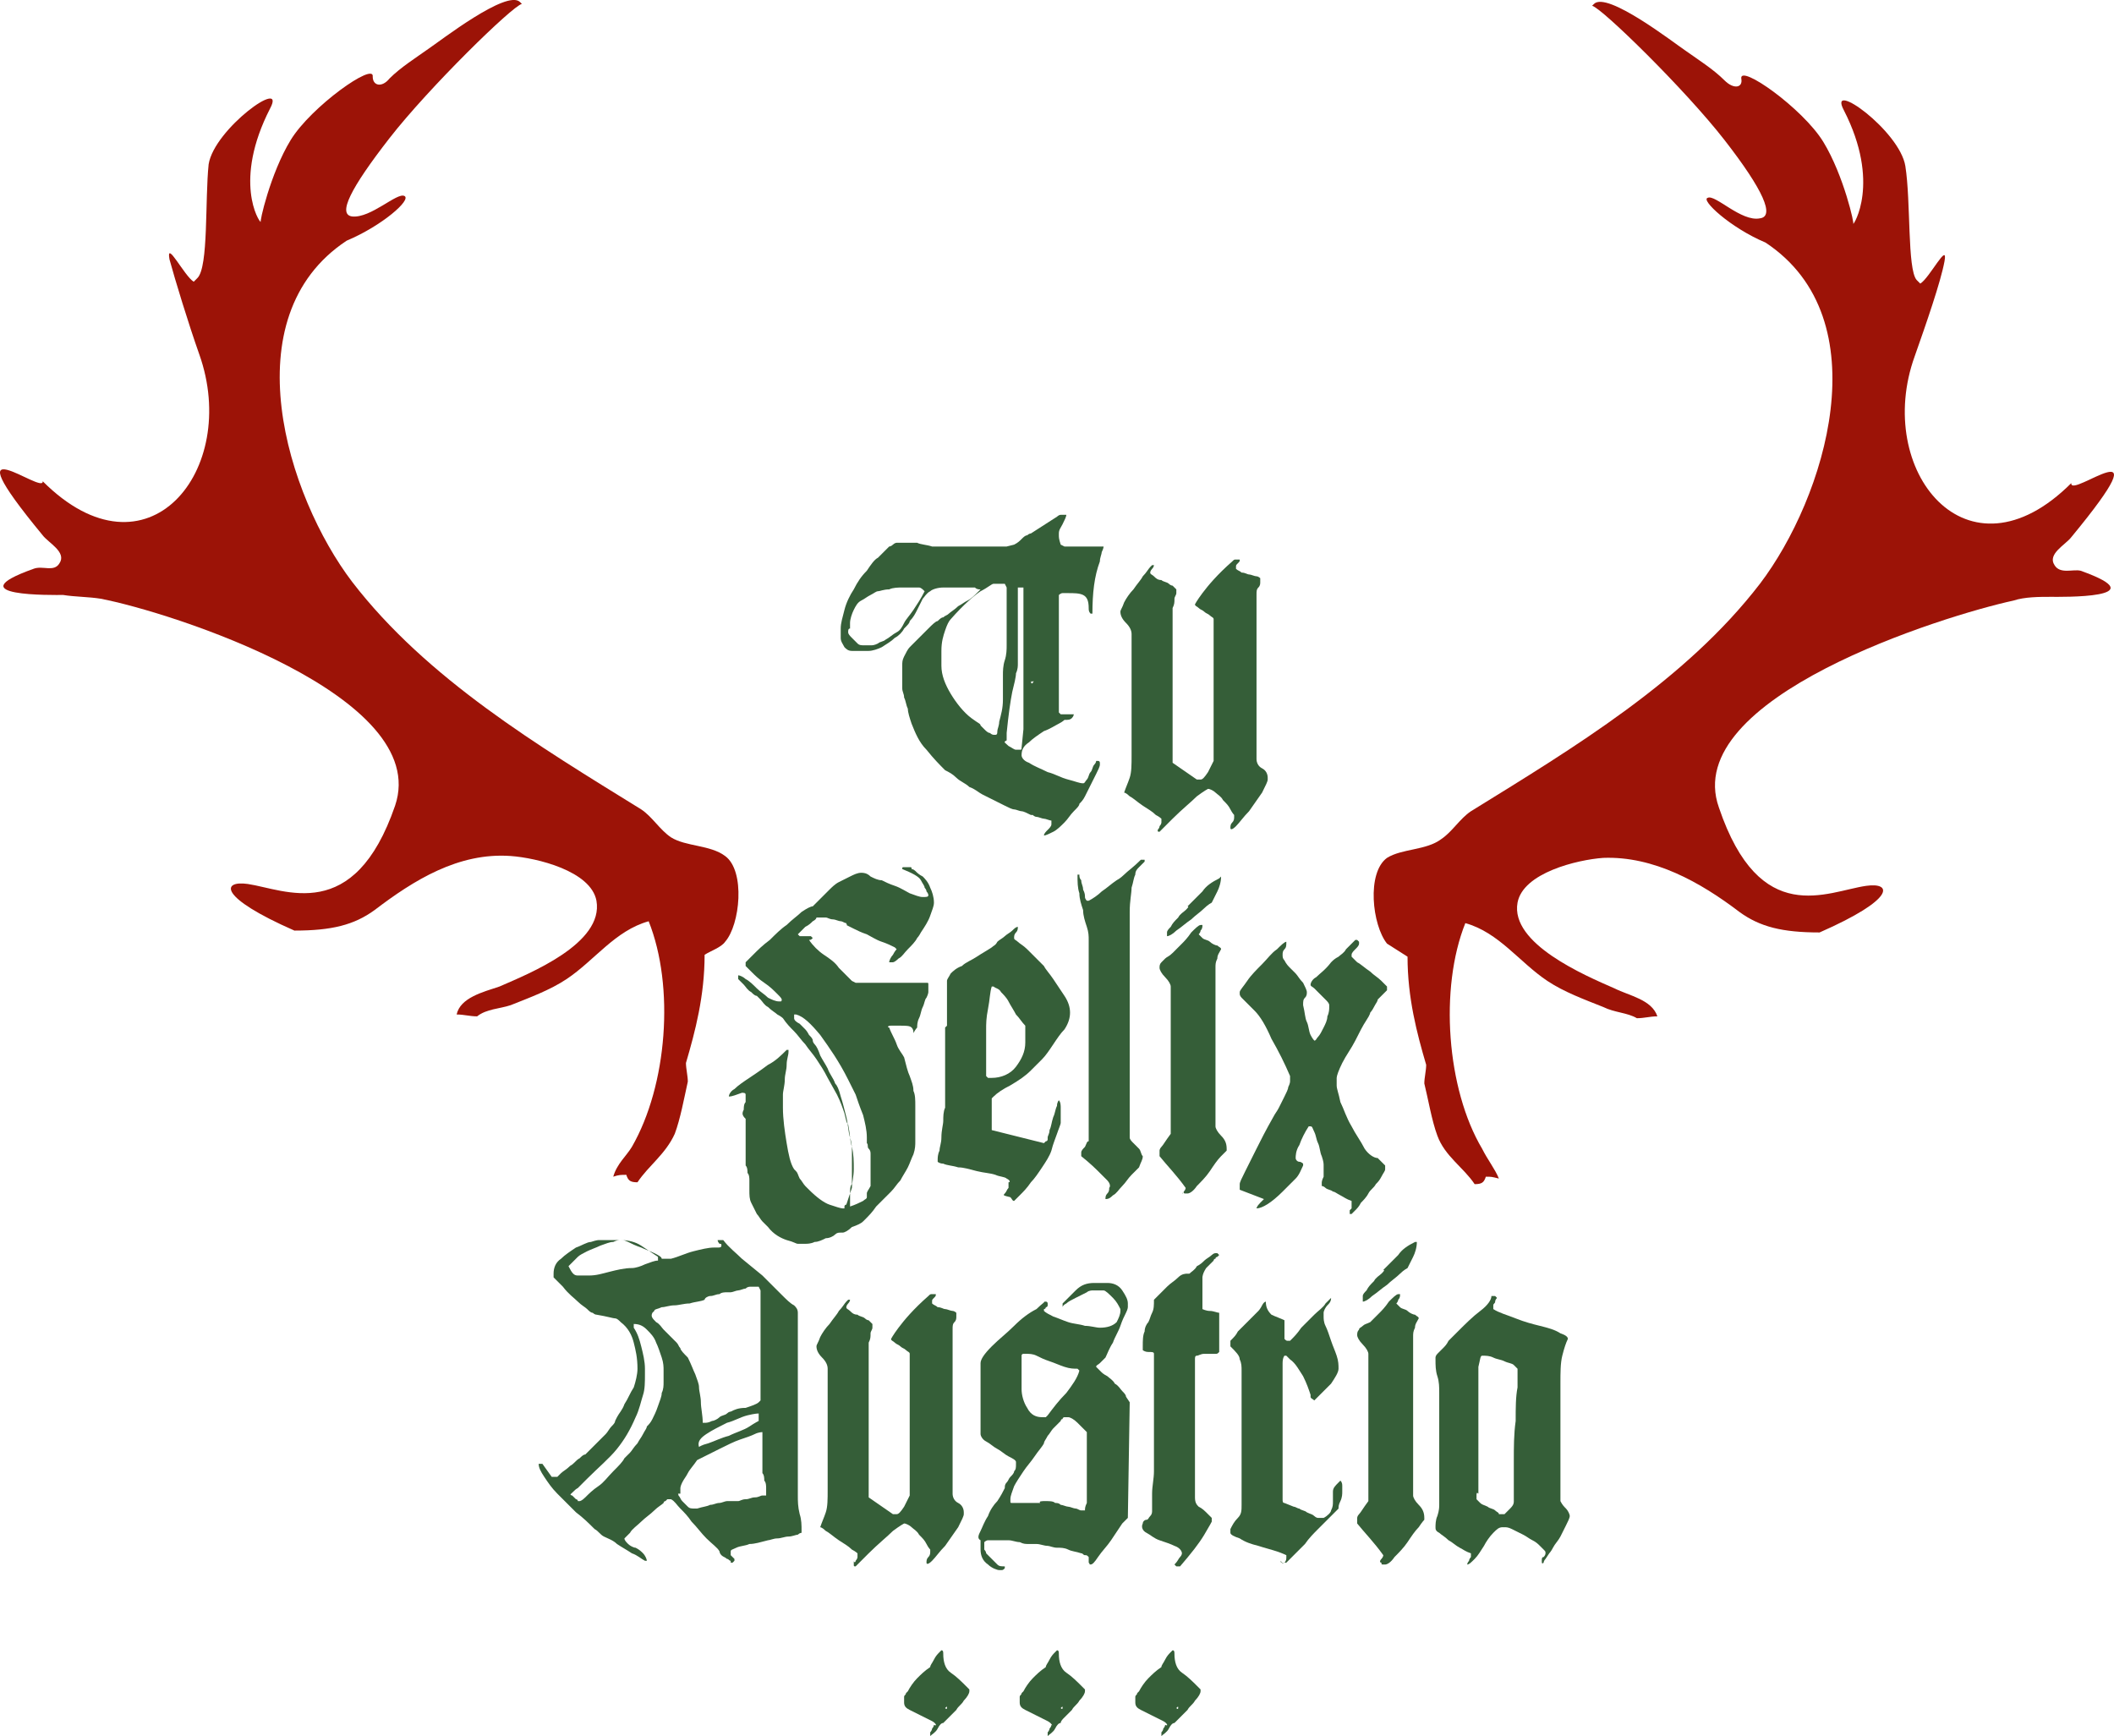 <svg viewBox="113.41 123.49 113.38 93.11" xmlns="http://www.w3.org/2000/svg"><path d="m193.8 186.7c-.4-.1-.4-.1-.7-.1-.1.3-.2.4-.6.4-.6-.9-1.6-1.5-2-2.6-.3-.8-.5-2-.7-2.8 0-.3.1-.7.1-1-.5-1.7-1-3.6-1-5.8-.3-.2-.8-.5-1.1-.7-.8-1-1.1-3.8 0-4.6.8-.5 2.1-.4 2.9-1 .6-.4 1-1.1 1.6-1.5 5.5-3.4 11.5-7 15.5-12.2 3.5-4.6 6.5-14.2.3-18.3-1.9-.8-3.5-2.3-3.1-2.4.4-.2 1.8 1.3 2.8 1.1.8-.1.2-1.5-1.9-4.2s-6.6-7.1-7.1-7.2c0 0 .1-.1.1-.1.7-.7 4.3 2.1 4.9 2.5.7.5 1.5 1 2.1 1.6.5.5 1 .4.9-.1-.1-.8 3.3 1.6 4.4 3.4s1.7 4.5 1.6 4.4c0 .1 1.5-2.2-.5-6.1-.9-1.7 3 1.1 3.3 3s.1 5.5.6 6.1c.1.1.2.2.2.2.5-.3 1.5-2.3 1.3-1.2s-1 3.4-1.6 5.1c-2.2 6.1 2.8 12.4 8.4 6.8-.1.9 5.2-3.4 0 2.9-.3.4-1.3.9-.9 1.5.3.5 1 .2 1.4.3 4.2 1.5-1.1 1.4-1.6 1.4-.6 0-1.4 0-2 .2-3.7.8-17.9 5.2-15.8 11.1 2.2 6.5 5.8 4.5 7.9 4.2 1.4-.2 1.6.7-2.5 2.5-2 0-3.2-.3-4.3-1.1-2.1-1.6-4.6-3-7.3-2.9-1.4.1-4.3.8-4.6 2.4-.4 2.2 3.6 3.9 5.2 4.6.8.4 2 .6 2.3 1.5-.4 0-.7.1-1.1.1-.5-.3-1.2-.3-1.8-.6-1-.4-2.1-.8-3-1.4-1.5-1-2.6-2.6-4.4-3.1-1.4 3.5-1 8.9.9 12.1.3.6.7 1.1.9 1.6" fill="#9c1307"/><path d="m147.3 185c1.9-3.3 2.3-8.6.9-12.1-1.8.5-2.9 2.1-4.4 3.1-.9.6-2 1-3 1.4-.6.2-1.3.2-1.8.6-.4 0-.7-.1-1.1-.1.2-.9 1.4-1.2 2.3-1.5 1.6-.7 5.6-2.3 5.2-4.6-.3-1.6-3.2-2.3-4.6-2.4-2.8-.2-5.2 1.3-7.3 2.9-1.1.8-2.3 1.1-4.3 1.1-4.1-1.8-3.9-2.7-2.5-2.5 2 .3 5.7 2.2 7.9-4.2 2-5.9-12.1-10.4-15.8-11.1-.6-.1-1.4-.1-2-.2-.5 0-5.8.1-1.6-1.4.5-.2 1.1.2 1.4-.3.4-.6-.6-1.1-.9-1.5-5.2-6.3.1-2.1 0-2.9 5.6 5.6 10.6-.6 8.4-6.8-.6-1.7-1.3-4-1.6-5.1-.2-1.1.8.9 1.3 1.2.1-.1.2-.2.2-.2.6-.6.4-4.2.6-6.1.3-1.9 4.2-4.7 3.3-3-2 3.9-.6 6.1-.5 6.1-.1.1.5-2.6 1.6-4.4s4.5-4.2 4.4-3.4c0 .5.5.6.9.1.6-.6 1.4-1.1 2.1-1.6.6-.4 4.2-3.2 4.9-2.5 0 0 .1.1.1.1-.5.1-5 4.5-7.1 7.2s-2.8 4.1-2 4.2c1 .1 2.4-1.3 2.8-1.1s-1.2 1.6-3.1 2.4c-6.2 4.1-3.2 13.7.3 18.3 4 5.2 10 8.8 15.5 12.2.6.4 1 1.1 1.6 1.5.8.5 2.1.4 2.9 1 1.1.8.8 3.7 0 4.6-.2.3-.8.5-1.1.7 0 2.2-.5 4.1-1 5.8 0 .3.1.7.1 1-.2.9-.4 2-.7 2.8-.5 1.1-1.4 1.7-2 2.6-.4 0-.5-.1-.6-.4-.3 0-.4 0-.7.1.2-.7.7-1.1 1-1.6" fill="#9c1307"/><g fill="#355e38"><path d="m169.8 167.5c-.1 0-.3-.1-.4-.1s-.3-.1-.4-.1-.2-.1-.2-.1h-.1c-.2-.1-.4-.2-.5-.2s-.3-.1-.4-.1-.3-.1-.5-.2-.4-.2-.8-.4c0 0-.2-.1-.4-.2s-.4-.3-.7-.4c-.2-.2-.5-.3-.7-.5s-.4-.3-.6-.4c-.3-.3-.6-.6-1-1.1-.4-.4-.6-.9-.8-1.4-.1-.3-.2-.6-.2-.8-.1-.2-.1-.4-.2-.6 0-.2-.1-.3-.1-.5s0-.3 0-.5v-.7c0-.2 0-.3.1-.5s.2-.4.3-.5l1-1c.2-.2.4-.4.5-.4.1-.1.2-.2.3-.2.1-.1.2-.1.3-.2s.3-.2.5-.4c.2-.1.3-.2.5-.3s.4-.3.6-.5l.1-.1c-.1 0-.2 0-.3-.1-.2 0-.3 0-.3 0h-1.4c-.3 0-.6.1-.7.2-.2.1-.3.3-.4.4-.1.2-.2.4-.3.6s-.2.4-.4.6c0 .1-.1.2-.3.4-.1.2-.3.4-.5.5-.2.2-.4.3-.7.5-.2.1-.5.2-.7.2h-.9c-.2 0-.3-.1-.4-.2-.1-.2-.2-.3-.2-.5v-.5c0-.3.1-.6.2-1s.3-.8.5-1.1c.2-.4.4-.7.7-1 .2-.3.4-.6.6-.7l.6-.6s.1 0 .2-.1.2-.1.2-.1h.2.1.3.2.1.2c.2.1.5.1.8.2h1.3 1.3.3.5.4.2l.4-.1c.2-.1.3-.2.4-.3s.2-.2.3-.2c.1-.1.2-.1.2-.1l1.4-.9s.1-.1.2-.1h.3c0 .1-.1.3-.2.5s-.2.3-.2.5v.1c0 .1 0 .2.1.5l.2.1h2.1s0 .1-.1.3c0 .1-.1.3-.1.5-.3.8-.4 1.7-.4 2.8h-.1c-.1-.1-.1-.2-.1-.3 0-.4-.1-.6-.3-.7s-.5-.1-.8-.1c-.1 0-.2 0-.3 0s-.2.1-.2.1v.1 1.2 1.4 1.1.4.5.7.6.3l.1.1h.7s0 .1-.1.2-.2.1-.4.1c0 0-.1.1-.3.2s-.5.3-.8.4c-.3.2-.6.4-.8.6-.3.2-.4.4-.4.7 0 .1.1.3.4.4.3.2.6.3 1 .5.4.1.7.3 1.1.4s.6.2.8.2c.1 0 .1-.1.2-.2s.1-.3.2-.4.1-.3.2-.4.1-.2.1-.2h.1c.1 0 .1.1.1.1v.1c0 .1-.1.3-.2.5s-.2.4-.3.6-.2.4-.3.6-.2.3-.3.4c0 .1-.1.2-.3.4s-.3.4-.5.6-.4.4-.6.5-.4.2-.5.2c0-.1.1-.2.2-.3s.2-.2.2-.3v-.1-.1c.3.1.2.1 0 0m-10.9-10.1c0 .1.1.2.2.3l.3.3c.1.1.2.1.4.1h.3c.1 0 .2 0 .4-.1.1-.1.3-.1.4-.2.2-.1.4-.3.6-.4s.3-.3.4-.5.3-.4.5-.7.4-.6.6-1c-.1-.1-.2-.2-.3-.2h-.9c-.2 0-.5 0-.7.1-.3 0-.5.1-.6.1s-.2.1-.4.2-.3.2-.5.3-.3.3-.4.5-.2.5-.2.7v.2.1c-.1-0-.1.1-.1.2m7.1 5 .2.2c.1.1.2.2.3.2.1.1.2.1.2.1h.1c.1 0 .1-.1.1-.2s.1-.3.1-.5c.1-.4.2-.7.2-1.2 0-.4 0-.8 0-1.1v-.2c0-.2 0-.5.1-.8s.1-.6.1-.8v-.6c0-.4 0-.7 0-1s0-.6 0-1c0-.1 0-.2 0-.3s0-.2 0-.2l-.1-.2s0 0-.1 0h-.1s-.1 0-.2 0h-.2c-.1 0-.3.2-.7.4-.3.2-.9.7-1.6 1.5-.1.1-.2.3-.3.6s-.2.6-.2 1.1v.1.4.3c0 .5.2 1 .5 1.5s.7 1 1.1 1.3c.4.3.5.3.5.4m1.5 1.1c.2.1.3.2.4.2h.2c.1 0 .1 0 .1-.1l.1-1v-7.6h-.3v.7.8.8.7.5.6c0 .1 0 .3-.1.5 0 .2-.1.6-.2 1-.1.5-.2 1.2-.3 2.2v.2.2c-.2.1-.1.1.1.3m1.2-3.4s.1.1 0 0c.1.1.1 0 .1 0 .1-.1 0-.1-.1 0 .1-.1 0-.1 0 0"/><path d="m175.6 167.8c.1-.1.1-.2.1-.2v-.2s-.1-.1-.3-.2c-.2-.2-.4-.3-.7-.5s-.5-.4-.7-.5c-.2-.2-.3-.2-.3-.2.1-.3.2-.5.3-.8s.1-.7.1-1.2v-6.5c0-.2-.1-.4-.3-.6s-.3-.4-.3-.6c0-.1.1-.2.2-.5.1-.2.3-.5.5-.7.2-.3.4-.5.5-.7.2-.2.3-.4.4-.5l.1-.1h.1s0 .1-.1.2-.1.2-.1.2c0 .1.1.1.2.2s.2.2.4.2c.1.1.3.1.4.2s.2.1.2.1l.2.2v.2c0 .1-.1.2-.1.3 0 .2 0 .3-.1.5v.5.4 7.4l1.3.9h.2c.1 0 .2-.1.4-.4.1-.2.2-.4.3-.6v-7.6c0-.1-.1-.1-.2-.2s-.2-.1-.3-.2-.2-.1-.3-.2-.2-.1-.2-.2c0 0 .1-.2.4-.6s.8-1 1.6-1.7c.1-.1.1-.1.2-.1h.2c0 .1 0 .1-.1.2s-.1.1-.1.2v.1c.1.1.2.1.3.2.2 0 .3.1.4.1s.3.1.4.1.2.1.2.1v.2c0 .1 0 .2-.1.3s-.1.2-.1.4v.4.7.7.4 1.3 2 2 1.3c0 .2.1.4.3.5s.3.3.3.5v.1c0 .1-.1.3-.3.7-.2.3-.5.7-.7 1-.3.3-.5.6-.7.8s-.3.2-.3.1 0-.2.1-.3.1-.2.1-.3v-.1s-.1-.1-.2-.3-.2-.3-.4-.5c-.1-.2-.3-.3-.4-.4s-.3-.2-.4-.2c0 0-.2.1-.6.4-.3.3-.8.7-1.3 1.2l-.7.7c-.1 0-.1 0-.1-.1v-.1.1s.1-.1.1-.2"/><path d="m153.3 183c0-.1 0-.3.1-.4 0-.1 0-.3 0-.4s-.1-.1-.2-.1c-.3.1-.5.2-.7.2 0-.1.1-.3.3-.4.2-.2.5-.4.8-.6s.6-.4 1-.7c.4-.2.7-.5 1-.8h.1v.1c0 .2-.1.4-.1.7s-.1.5-.1.8-.1.6-.1.8v.7c0 .6.1 1.3.2 1.9s.2 1.1.4 1.4c0 0 0 0 .1.1s.1.2.2.4c.1.1.2.3.3.4s.2.2.2.2c.4.4.8.7 1.1.8s.6.2.7.2h.1s0 0 0-.1c0 0 0-.1.1-.1.1-.3.2-.6.3-.9 0-.3.1-.6.1-1s0-.8-.1-1.2c-.1-.3-.1-.7-.2-1.2-.1-.1-.1-.2-.2-.6-.1-.3-.2-.6-.4-1l-.5-.9c-.2-.4-.4-.7-.6-1s-.4-.5-.6-.8c-.2-.2-.4-.5-.6-.7s-.4-.4-.6-.7c0 0-.1-.1-.3-.2-.1-.1-.3-.2-.5-.4-.2-.1-.3-.3-.4-.4s-.2-.2-.2-.2c-.1 0-.2-.1-.3-.2-.2-.1-.3-.3-.4-.4l-.3-.3s0-.1 0-.2c.1 0 .3.1.4.2.2.1.4.3.6.5s.4.3.6.5c.2.1.4.2.6.2h.1c.1-.1 0-.2-.2-.4s-.4-.4-.7-.6-.5-.4-.7-.6-.3-.3-.3-.3v-.2l.4-.4c.3-.3.5-.5.9-.8.3-.3.6-.6.9-.8.3-.3.6-.5.8-.7.3-.2.5-.3.6-.3l.6-.6c.1-.1.2-.2.3-.3s.3-.3.5-.4.4-.2.6-.3.4-.2.6-.2c.1 0 .3 0 .5.2.2.1.4.2.6.2.2.1.4.2.7.3s.6.3.8.4c.3.1.5.2.7.2s.3 0 .3-.1c0 0 0-.1-.1-.2 0-.1-.1-.2-.1-.2 0-.1-.1-.2-.2-.4s-.5-.4-1-.6c0-.1 0-.1.1-.1h.2.1c.1 0 .1 0 .1.1 0 0 .1 0 .2.1s.2.2.4.3c.1.1.3.3.4.6.1.2.2.5.2.8 0 .2-.1.4-.2.7s-.3.6-.5.9c0 0-.1.2-.2.3-.1.2-.3.4-.5.6s-.3.4-.5.5c-.2.2-.3.2-.3.2h-.2c0-.1.1-.3.2-.4.1-.2.2-.3.2-.3l-.1-.1c-.2-.1-.4-.2-.7-.3s-.6-.3-.8-.4c-.3-.1-.5-.2-.7-.3s-.4-.2-.4-.2c.1 0 0 0 0-.1-.1 0-.2-.1-.3-.1s-.3-.1-.4-.1c-.2 0-.3-.1-.4-.1h-.5s0 .1-.2.2c-.1.1-.2.2-.4.3l-.4.4.1.1h.6l.1.1c-.1.1-.1.1-.2.1.2.3.5.6.8.8s.6.4.8.7l.7.7.2.1h3.8c.1 0 .1 0 .1.1v.4s0 .1-.1.3c-.1.1-.1.3-.2.5s-.1.4-.2.6-.1.4-.1.5c0 0-.1.1-.2.3 0-.1 0-.2-.1-.3s-.3-.1-.7-.1c-.1 0-.3 0-.4 0-.2 0-.2.1-.1.1.1.3.3.6.4.9s.3.5.4.7c.1.4.2.8.3 1 .1.3.2.5.2.8.1.2.1.5.1.8v1.1.8c0 .2 0 .4-.1.7-.1.2-.2.5-.3.7s-.3.5-.4.7c-.2.2-.3.4-.5.6-.3.3-.5.5-.8.8-.2.3-.4.5-.6.7l-.1.1c-.1.1-.3.2-.6.3-.2.2-.4.3-.5.3h-.1c-.1 0-.2 0-.3.1s-.3.2-.5.2c-.2.1-.4.2-.6.2-.2.1-.4.1-.5.1h-.4c-.1 0-.2-.1-.6-.2-.3-.1-.7-.3-1-.7l-.1-.1s-.1-.1-.2-.2-.2-.3-.3-.4c-.1-.2-.2-.4-.3-.6s-.1-.4-.1-.7v-.3s0-.1 0-.2 0-.3-.1-.4c0-.1 0-.3-.1-.4 0-.1 0-.2 0-.2v-1.1-1.2c-.2-.2-.2-.3-.1-.5m5.7 4.5v.5.1.1c.3-.1.5-.2.7-.3.1-.1.2-.1.2-.2s0-.1 0-.2.1-.2.2-.4v-1.5s0-.1 0-.2 0-.2-.1-.3 0-.2-.1-.3c0-.1 0-.2 0-.2v-.1c0-.4-.1-.8-.2-1.2-.2-.5-.3-.8-.4-1.1l-.4-.8c-.5-1-1-1.7-1.5-2.4-.5-.6-.9-1-1.3-1.1h-.1v.2c0 .1.1.2.3.3.2.2.3.3.3.3s.1.1.2.3c.1.1.2.2.2.3 0 0 0 .1.1.2s.2.3.3.6c.1.2.3.5.4.7.1.3.3.5.4.8.1.1.2.3.3.7.1.3.2.7.3 1.1s.1.8.2 1.1.1.6.1.7v.8.2.3.3.2c-.1.1-.1.3-.1.5"/><path d="m167.3 187.5c.1-.1.1-.2.2-.3v-.3c.1 0 .1-.1-.1-.2-.1-.1-.4-.1-.6-.2-.3-.1-.6-.1-1-.2s-.7-.2-1-.2c-.3-.1-.6-.1-.8-.2-.2 0-.3-.1-.3-.1v-.1c0-.1 0-.3.1-.5 0-.2.1-.4.1-.7 0-.4.1-.7.1-.9s0-.5.1-.7c0-.2 0-.4 0-.5 0-.2 0-.4 0-.6v-1.2c0-.2 0-.3 0-.6 0-.2 0-.4 0-.6s0-.4 0-.5 0-.2 0-.3l.1-.1v-.1s0-.1 0-.2 0-.3 0-.4 0-.3 0-.4 0-.2 0-.2v-.4s0-.1 0-.3 0-.3 0-.3v-.1c0-.1.1-.2.2-.4.1-.1.3-.3.6-.4.2-.2.5-.3.8-.5s.5-.3.8-.5c.1-.1.2-.1.3-.3.1-.1.3-.2.4-.3s.3-.2.4-.3.2-.2.3-.2c0 .1 0 .2-.1.3s-.1.2-.1.3.1.1.2.2.3.2.5.4l.5.5.4.4c.1.2.3.4.5.7s.4.6.6.9.3.6.3.9-.1.6-.3.9c-.2.2-.4.5-.6.8s-.4.6-.6.8l-.6.6c-.3.3-.6.5-1.1.8-.4.2-.7.4-.9.6l-.1.1v.1.1 1.5l2.8.7s.1-.1.1-.1c.1 0 .1-.1.1-.1v-.1c0-.1.1-.2.1-.4.1-.2.1-.4.2-.7.1-.2.1-.4.2-.6 0-.2.1-.3.1-.3.1.1.1.3.1.4v.4.4c0 .1-.1.3-.2.6s-.2.5-.3.9c-.1.3-.3.6-.5.9s-.4.6-.6.8c-.2.3-.4.5-.6.7l-.3.3c-.1 0-.1-.1-.2-.2-.4-.1-.4-.1-.3-.2m-.9-6.2h.2c.5 0 1-.2 1.3-.6s.5-.8.5-1.3c0-.2 0-.3 0-.4s0-.2 0-.3v-.2c-.2-.2-.3-.4-.5-.6-.1-.2-.3-.5-.4-.7s-.3-.4-.4-.5c-.1-.2-.3-.2-.4-.3h-.1c-.1.3-.1.7-.2 1.2s-.1.8-.1 1.1v2.5l.1.1c-.1 0 0 0 0 0"/><path d="m172.8 186.8-.4-.4c-.2-.2-.5-.5-1-.9v-.2c0-.1.1-.2.2-.3.1-.2.1-.3.2-.3 0-.1 0-.2 0-.4s0-.4 0-.6 0-.4 0-.6 0-.3 0-.4v-.7c0-.1 0-.3 0-.6s0-.7 0-1c0-.4 0-.7 0-1s0-.5 0-.6v-3.1c0-.1 0-.2 0-.3 0-.2 0-.3 0-.5s0-.4 0-.6 0-.3 0-.4c0-.2 0-.4-.1-.7s-.2-.6-.2-.9c-.1-.3-.2-.6-.2-.9-.1-.3-.1-.6-.1-1h.1c0 .1 0 .2.1.3 0 .2.1.3.1.5.1.2.1.3.1.4s.1.2.1.2h.1c.2-.1.5-.3.7-.5.3-.2.5-.4.8-.6 0 0 .2-.1.4-.3s.5-.4.9-.8h.2v.1c-.1.1-.2.2-.3.3s-.2.2-.2.4c-.1.2-.1.4-.2.7 0 .3-.1.7-.1 1.3v12.1c0 .1.1.2.2.3l.3.3c.1.1.1.3.2.4 0 .2-.1.3-.2.6-.1.1-.2.2-.4.4s-.3.4-.5.6-.3.4-.5.5c-.2.2-.3.2-.4.2 0-.1 0-.2.1-.3s.1-.2.1-.3c.1-.1 0-.3-.1-.4"/><path d="m176.9 187.4c.1-.1.1-.2.1-.2-.5-.7-1-1.2-1.4-1.7v-.3s0-.1.1-.2.2-.3.5-.7v-7.9c0-.1-.1-.3-.3-.5s-.3-.4-.3-.5 0-.2.1-.3c0 0 .1-.1.2-.2s.2-.1.4-.3l.5-.5c.1-.1.3-.3.5-.6.2-.2.4-.4.5-.4h.1c0 .1 0 .2-.1.3 0 .1-.1.2-.1.2s.1.1.2.2.3.1.4.2.3.2.4.2c.1.1.2.1.2.2-.1.2-.2.3-.2.5-.1.2-.1.3-.1.5v1.4 1.2 1.4 1.9.5.8.8.5c0 .1.1.3.3.5s.3.4.3.7v.1s-.1.1-.3.3-.4.5-.6.8-.5.6-.7.8c-.2.3-.4.4-.5.4h-.1c-.1 0-.1 0-.1-.1-.1.2-.1.1 0-0m2-16.9c0 .3-.1.6-.2.8s-.2.4-.3.6c0 0-.2.1-.4.3s-.5.4-.7.6c-.3.2-.5.4-.8.6-.2.2-.4.3-.5.3v-.2c0-.1.1-.2.2-.3.1-.2.2-.3.4-.5.1-.2.3-.3.4-.4s.2-.2.1-.2c.3-.3.6-.6.8-.8.2-.3.5-.5.9-.7z"/><path d="m185.3 187.6c-.2-.1-.3-.2-.4-.2-.1-.1-.3-.1-.4-.2s-.2-.1-.2-.1v-.2s0-.1.1-.3c0-.1 0-.2 0-.2v-.4c0-.1 0-.2-.1-.5-.1-.2-.1-.5-.2-.7s-.1-.4-.2-.6-.1-.3-.2-.3h-.1c-.2.3-.4.7-.5 1-.2.3-.2.6-.2.7s.1.2.2.2.2.1.2.1v.1c-.1.2-.2.5-.4.7l-.7.7c-.6.6-1.1.9-1.4.9 0 0 0-.1.2-.3.1-.1.2-.2.2-.2l-1.3-.5c0-.1 0-.1 0-.1s0 0 0-.1v-.1c0-.1.1-.3.3-.7s.4-.8.6-1.2.5-1 .9-1.7c.1-.2.2-.3.3-.5s.2-.4.3-.6.2-.4.2-.5c.1-.2.1-.3.1-.3v-.3c-.3-.7-.6-1.3-1-2-.3-.7-.6-1.2-.9-1.5l-.7-.7s-.1-.1-.1-.2v-.1c0-.1.2-.3.4-.6s.5-.6.8-.9.5-.6.8-.8c.2-.2.4-.4.5-.4 0 .2 0 .3-.1.4s-.1.2-.1.3 0 .2.1.3c.1.2.2.3.3.4l.3.3c.1.1.2.3.4.5.1.2.2.4.2.5s0 .2-.1.3-.1.2-.1.4c.1.4.1.7.2.9s.1.5.2.7.2.3.2.3c.1 0 .1-.1.2-.2s.2-.3.3-.5.2-.4.2-.6c.1-.2.1-.4.1-.5v-.1c0-.1-.1-.2-.2-.3s-.2-.2-.3-.3-.2-.2-.3-.3-.2-.1-.2-.2.1-.3.3-.4c.2-.2.5-.4.8-.8.1-.1.2-.2.4-.3.1-.1.3-.2.4-.4l.5-.5h.1s.1.1.1.1v.1c0 .1-.1.2-.2.3s-.2.2-.2.3v.1s.1.1.3.3c.2.1.4.3.7.5.2.2.4.3.6.5s.3.3.3.3v.1.1l-.5.5c0 .1-.1.2-.2.4s-.2.3-.2.3 0 .1-.2.4-.4.7-.6 1.1-.5.8-.7 1.2-.3.7-.3.8v.4c0 .2.1.4.2.9.2.4.3.8.6 1.3.2.4.5.8.7 1.2.2.3.5.5.7.5l.4.4v.1.1c0 .1-.1.2-.2.4s-.2.3-.3.4c-.1.2-.3.3-.4.5s-.3.4-.4.5c-.1.2-.2.3-.3.4s-.2.2-.2.2h-.1v-.1c0-.1 0-.1 0-.1l.1-.1v-.3-.1c-.3-.1-.4-.2-.6-.3"/><path d="m151.3 206c-.3-.3-.5-.6-.8-.9-.2-.3-.4-.5-.6-.7s-.3-.4-.5-.5h-.2s0 0-.1.1c-.1 0-.1.1-.1.1-.1.1-.3.2-.5.4s-.5.4-.7.6-.5.4-.6.6c-.2.2-.3.3-.3.3 0 .1.1.2.2.3s.3.2.4.2c.2.1.3.2.4.3s.2.3.2.4h-.1c-.2-.1-.4-.3-.7-.4-.3-.2-.5-.3-.8-.5-.2-.2-.5-.3-.7-.4s-.3-.3-.5-.4c-.3-.3-.6-.6-1-.9-.3-.3-.7-.7-1-1s-.5-.6-.7-.9-.3-.5-.3-.7h.2l.5.7h.1.2s.1-.1.2-.2.3-.2.5-.4c.2-.1.3-.3.5-.4.1-.1.2-.2.3-.2l.4-.4.3-.3.4-.4c.1-.1.2-.3.3-.4s.2-.2.2-.3c0 0 0 0 .1-.2s.3-.4.4-.7c.2-.3.3-.6.5-.9.1-.3.2-.7.2-1 0-.6-.1-1-.2-1.4s-.3-.8-.7-1.1c-.1-.1-.2-.2-.3-.2s-.4-.1-1-.2c-.1 0-.2-.1-.2-.1-.1 0-.2-.1-.3-.2s-.3-.2-.5-.4-.5-.4-.8-.8l-.5-.5v-.1c0-.1 0-.1 0-.1 0-.3.1-.6.4-.8.2-.2.5-.4.8-.6.3-.1.6-.3.8-.3.3-.1.4-.1.4-.1h1.3s.1 0 .3.1.4.2.7.3c.2.1.5.2.7.3s.4.2.4.3h.5c.4-.1.8-.3 1.2-.4s.8-.2 1.1-.2h.2c.1 0 .2 0 .2-.1s0-.1-.1-.1c0 0-.1-.1-.1-.2h.3c.3.4.7.7 1 1l1.1.9 1 1c.3.3.5.5.7.6.1.1.2.2.2.4v.6 1.6.2.5.9.9.5 4.6c0 .3 0 .6.1 1 .1.3.1.6.1.9v.1s-.1 0-.2.1c-.1 0-.3.1-.5.1s-.4.1-.6.1-.4.1-.5.1c-.4.1-.7.2-1 .2-.2.1-.5.1-.7.2s-.3.1-.3.2v.2s0 0 .1.1.1.1.1.1v.1l-.1.1h-.1s0 0 0-.1c-.1 0-.1-.1-.2-.1-.1-.1-.2-.1-.3-.2s-.1-.2-.1-.2c-.1-.2-.4-.4-.7-.7m-7.3-2.4c0 .1.1.1.1.1l.2.2s.1 0 .1.1h.1s.1 0 .3-.2.4-.4.7-.6.5-.5.8-.8.5-.5.6-.7l.3-.3c.1-.1.2-.3.4-.5.1-.2.2-.3.3-.5s.2-.3.2-.4c.1-.1.2-.2.3-.4s.2-.4.3-.7.2-.5.2-.7c.1-.2.1-.4.1-.6v-.6c0-.2 0-.4-.1-.7s-.2-.6-.3-.8c-.1-.3-.3-.5-.5-.7s-.4-.3-.7-.3v.1.1c.2.3.3.6.4 1s.2.8.2 1.2v.3c0 .4 0 .8-.1 1.1s-.2.8-.4 1.2c-.3.7-.6 1.2-1 1.7s-1 1-1.6 1.6c-.2.2-.3.3-.5.5-.2.1-.3.3-.5.4.1-.2.1-.2.1-.1m.4-11.7h.6c.4 0 .7-.1 1.1-.2s.8-.2 1.2-.2c.2 0 .5-.1.7-.2.3-.1.5-.2.7-.2v-.2c-.3-.2-.6-.4-.9-.6s-.7-.3-1.1-.3c-.1 0-.2 0-.4.1-.2 0-.4.1-.7.2-.2.1-.5.2-.7.3s-.4.2-.5.3l-.5.5c.2.4.3.5.5.5m4.2 2.5c.2.1.3.3.4.4l.7.7c.1.1.1.2.2.3 0 .1.2.3.4.5.2.4.3.7.4.9.1.3.2.5.2.7s.1.5.1.8.1.7.1 1.1h.1c.1 0 .2 0 .4-.1.1 0 .3-.1.4-.2s.3-.1.4-.2.2-.1.2-.1c.2-.1.4-.2.8-.2.3-.1.6-.2.7-.3l.1-.1c0-.2 0-.4 0-.8s0-.8 0-1.2 0-.9 0-1.4 0-.9 0-1.3v-.3-.4c0-.1 0-.2 0-.3s0-.1 0-.2l-.1-.2s0 0-.1 0h-.1s-.1 0-.2 0-.2 0-.3.1c-.1 0-.3.1-.4.1s-.3.1-.4.1c0 0-.1 0-.2 0s-.3 0-.4.1c-.2 0-.3.1-.5.1-.1 0-.3.1-.3.2-.2.1-.5.1-.8.2-.3 0-.6.1-.8.1-.3 0-.5.1-.7.1-.2.1-.4.1-.4.2l-.1.1c-.1.2 0 .3.2.5m1.2 9.3c.1.1.1.2.2.3l.3.3c.1.1.2.1.4.1h.1c.3-.1.5-.1.7-.2.2 0 .3-.1.5-.1.1 0 .3-.1.4-.1h.5.1c.1 0 .2-.1.4-.1s.3-.1.5-.1.3-.1.4-.1h.2v-.1c0-.1 0-.2 0-.3s0-.3-.1-.4c0-.1 0-.3-.1-.4 0-.1 0-.2 0-.3v-1.5s0-.1 0-.2 0-.2 0-.2-.2 0-.4.1-.5.2-.8.3-.7.3-1.1.5-.8.4-1.2.6c-.2.3-.4.5-.5.7s-.2.3-.3.5-.1.3-.1.3v.2.1c-.2-0-.1-0-.1.1m1.1-2.6s.1-.1.5-.2c.3-.1.7-.3 1.1-.4.4-.2.8-.3 1.1-.5s.5-.3.5-.3v-.4s-.2 0-.6.1-.7.3-1.1.4c-.4.2-.8.4-1.1.6s-.5.4-.4.7c-.1 0-.1 0 0 0"/><path d="m159.3 207.2c.1-.1.1-.2.1-.2v-.2s-.1-.1-.3-.2c-.2-.2-.4-.3-.7-.5s-.5-.4-.7-.5c-.2-.2-.3-.2-.3-.2.1-.3.2-.5.3-.8s.1-.7.1-1.2v-6.5c0-.2-.1-.4-.3-.6s-.3-.4-.3-.6c0-.1.1-.2.2-.5.1-.2.3-.5.5-.7.2-.3.4-.5.5-.7.2-.2.3-.4.4-.5l.1-.1h.1s0 .1-.1.2-.1.2-.1.2c0 .1.1.1.2.2s.2.2.4.2c.1.1.3.1.4.2s.2.1.2.1l.2.2v.2c0 .1-.1.2-.1.3 0 .2 0 .3-.1.5v.5.4 7.4l1.3.9h.2c.1 0 .2-.1.4-.4.1-.2.2-.4.3-.6v-7.6c0-.1-.1-.1-.2-.2s-.2-.1-.3-.2-.2-.1-.3-.2-.2-.1-.2-.2c0 0 .1-.2.4-.6s.8-1 1.6-1.7c.1-.1.1-.1.2-.1h.2c0 .1 0 .1-.1.2s-.1.1-.1.2v.1c.1.1.2.1.3.2.2 0 .3.1.4.1s.3.1.4.1.2.1.2.1v.2c0 .1 0 .2-.1.3s-.1.2-.1.4v.4.7.7.4 1.3 2 2 1.3c0 .2.1.4.3.5s.3.3.3.5v.1c0 .1-.1.3-.3.7-.2.3-.5.7-.7 1-.3.3-.5.6-.7.8s-.3.2-.3.1 0-.2.1-.3.1-.2.1-.3v-.1s-.1-.1-.2-.3-.2-.3-.4-.5c-.1-.2-.3-.3-.4-.4s-.3-.2-.4-.2c0 0-.2.1-.6.4-.3.3-.8.7-1.3 1.2l-.7.7c-.1 0-.1 0-.1-.1v-.1-.1c-0 .1.1.1.1-0"/><path d="m166 205.6c.1-.2.2-.5.4-.8.1-.3.3-.6.5-.8.2-.3.3-.5.4-.7 0-.1 0-.2.1-.3s.1-.2.2-.3.2-.2.2-.3c.1-.1.1-.2.1-.4v-.1c0-.1-.2-.2-.4-.3s-.4-.3-.6-.4-.4-.3-.6-.4-.3-.3-.3-.4v-3.8c0-.2.2-.5.6-.9s.8-.7 1.2-1.1.8-.7 1.2-.9c.3-.3.5-.4.4-.4h.1c.1 0 .1.1.1.1v.1s0 .1-.1.1c0 .1-.1.1-.1.1v.1c.1.1.3.2.5.3.3.1.5.2.8.3s.6.1.9.2c.3 0 .6.1.8.1.4 0 .7-.1.9-.3.1-.2.2-.4.2-.6v-.1c-.1-.2-.2-.4-.4-.6s-.4-.4-.5-.4h-.6s-.2 0-.3.1c-.2.1-.4.2-.6.3s-.4.2-.5.3c-.2.1-.2.2-.2.2v-.2l.7-.7c.3-.3.6-.4 1-.4h.7c.3 0 .6.1.8.4s.3.5.3.7v.2s0 .1-.1.3-.2.4-.3.7-.3.6-.4.9c-.2.3-.3.6-.4.8-.1.1-.2.2-.3.3s-.2.1-.2.2l.3.3s.1.1.3.2c.1.1.3.2.4.4.2.1.3.3.4.4s.2.2.2.3l.2.3-.1 6.2s-.1.1-.3.3c-.2.3-.4.6-.6.9s-.5.6-.7.9-.3.4-.4.4 0 0-.1-.1v-.3c-.1-.1-.1-.1-.2-.1s-.1-.1-.2-.1c-.3-.1-.5-.1-.7-.2s-.4-.1-.6-.1-.4-.1-.5-.1c-.2 0-.4-.1-.6-.1-.1 0-.2 0-.4 0s-.3 0-.5-.1c-.2 0-.4-.1-.6-.1s-.3 0-.4 0h-.7c-.1 0-.2.1-.2.1v.4s.1.1.1.2l.3.3.3.3c.1.1.2.1.4.1v.1c-.1.1-.1.1-.2.1h-.1c-.1 0-.4-.1-.6-.3-.3-.2-.4-.5-.4-.8v-.2-.3c-.2-.1-.1-.3-0-.5m3.5-1.6c.2 0 .4 0 .5.1.1 0 .2 0 .3.1.1 0 .3.1.4.1s.3.1.4.1.2.1.3.1h.2c0-.1 0-.2.1-.4 0-.2 0-.3 0-.4v-3.4c-.1-.1-.3-.3-.5-.5s-.4-.3-.5-.3h-.2s-.1 0-.1.1c-.1 0-.1.1-.1.1s0 0-.1.1-.2.2-.3.3-.2.3-.3.4c-.1.2-.2.3-.2.4-.1.2-.3.4-.5.7s-.4.5-.6.8-.4.6-.5.8c-.1.3-.2.5-.2.7v.1c0 .1 0 .1.1.1h1.5c-.1-.1.1-.1.3-.1m-1-5c.2.4.5.5.8.5h.1.1l.1-.1c.3-.4.6-.8 1-1.2.3-.4.6-.8.7-1.2l-.1-.1c-.2 0-.4 0-.7-.1s-.5-.2-.8-.3-.5-.2-.7-.3-.4-.1-.6-.1c0 0 0 0-.1 0 0 0-.1 0-.1.1v.9.9c-0 .3.1.7.3 1"/><path d="m176.7 207c.1-.1.1-.2.1-.2 0-.1-.1-.3-.4-.4-.2-.1-.5-.2-.8-.3s-.5-.3-.7-.4-.3-.3-.2-.5c0-.1.1-.2.2-.2s.1-.1.2-.2.1-.2.1-.3c0-.2 0-.4 0-.8v-.1c0-.4.1-.8.1-1.2 0-.3 0-.7 0-1.1v-1.2-1.6-.5c0-.2 0-.5 0-.7s0-.5 0-.7v-.5c0-.1-.1-.1-.3-.1s-.3-.1-.3-.1v-.2c0-.3 0-.6.1-.8 0-.2.1-.4.2-.5.1-.2.1-.3.2-.5s.1-.4.1-.7c0 0 0 0 .2-.2l.5-.5c.2-.2.4-.3.6-.5s.4-.2.5-.2h.1c.1-.1.3-.2.4-.4.2-.1.3-.2.4-.3s.3-.2.4-.3.2-.1.2-.1h.1l.1.1-.1.1s-.1 0-.1.1c-.1 0-.1.1-.1.1l-.4.4c-.2.3-.2.5-.2.5v1.7s.2.1.4.1.4.1.5.1v.4.6.6.4.1c-.1.1-.1.1-.2.1h-.6c-.2 0-.3.1-.4.1s-.1.1-.1.2v7.4c0 .3.1.4.2.5.2.1.3.2.5.4l.2.2v.1.1s-.1.2-.4.7-.7 1-1.3 1.7h-.2s-.1-.1-.1-.1c.2-.2.2-.3.3-.4"/><path d="m182.3 207.3c.1-.1.1-.2.1-.3v-.1s-.2-.1-.5-.2-.7-.2-1-.3c-.4-.1-.7-.2-1-.4-.3-.1-.5-.2-.5-.3v-.2c.1-.2.2-.4.4-.6s.2-.4.2-.7v-7.2c0-.2 0-.4-.1-.6 0-.2-.2-.4-.5-.7v-.3c.2-.2.3-.3.4-.5l.4-.4.3-.3.4-.4s.1-.1.2-.3.2-.2.2-.2c0 .3.1.5.3.7.2.1.5.2.7.3v1c.1.1.1.1.2.1h.1l.1-.1c.1-.1.3-.3.5-.6.2-.2.5-.5.7-.7s.5-.4.6-.6c.2-.2.3-.3.3-.3 0 .2-.1.3-.2.4s-.2.3-.2.4v.2c0 .1 0 .3.1.5s.2.5.3.8.2.5.3.8.1.5.1.7-.2.5-.4.8c-.3.3-.6.6-.9.9-.1-.1-.2-.1-.2-.2v-.1c-.1-.3-.2-.6-.4-1-.2-.3-.4-.7-.7-.9l-.2-.2h-.1s-.1.1-.1.4v.8.4 1.4.4.7.7.4 2.5c0 .1 0 .2.1.2l.5.2c.1 0 .2.1.3.1.1.1.3.1.4.2.2.1.3.1.4.2s.2.1.2.1h.3c.2-.1.4-.3.4-.4.1-.2.1-.3.1-.5s0-.3 0-.5.1-.3.3-.5l.1-.1c.1.1.1.2.1.3v.3c0 .1 0 .3-.1.5s-.1.3-.1.4l-.7.7s-.2.2-.4.4-.5.5-.7.8c-.3.3-.5.5-.7.7s-.3.3-.3.3h-.2c-.1 0-.1 0-.1-.1.1.2.1.1.2.1"/><path d="m187.5 207.1c.1-.1.1-.2.1-.2-.5-.7-1-1.2-1.4-1.7v-.3s0-.1.1-.2.2-.3.5-.7v-7.9c0-.1-.1-.3-.3-.5s-.3-.4-.3-.5 0-.2.1-.3c0-.1.1-.1.2-.2s.2-.1.4-.2c.1-.1.3-.3.5-.5.1-.1.3-.3.5-.6.2-.2.4-.4.5-.4h.1c0 .1 0 .2-.1.3 0 .1-.1.2-.1.2s.1.1.2.2.3.1.4.2.3.2.4.2c.1.1.2.1.2.2-.1.2-.2.3-.2.5-.1.2-.1.3-.1.5v1.4 1.2 1.4 1.9.5.8.8.5c0 .1.1.3.3.5s.3.4.3.7v.1s-.1.1-.3.4c-.2.2-.4.5-.6.8s-.5.6-.7.8c-.2.3-.4.4-.5.4h-.1c-.1 0-.1 0-.1-.1-.1-0-.1-.1 0-.2m1.9-17c0 .3-.1.6-.2.8s-.2.4-.3.6c0 0-.2.1-.4.3s-.5.4-.7.6c-.3.2-.5.4-.8.6-.2.2-.4.3-.5.3v-.3c0-.1.1-.2.2-.3.1-.2.2-.3.4-.5.1-.2.3-.3.4-.4s.2-.2.1-.2l.8-.8c.2-.3.5-.5.9-.7z"/><path d="m191.7 206.5c-.2-.1-.4-.3-.6-.4-.2-.2-.4-.3-.5-.4-.2-.1-.2-.2-.2-.3s0-.4.1-.6c.1-.3.1-.5.1-.6v-6c0-.3 0-.6-.1-.9s-.1-.6-.1-.9v-.1s0-.1.1-.2.2-.2.3-.3.2-.2.3-.4l.3-.3.2-.2c.4-.4.8-.8 1.2-1.1s.6-.6.6-.8h.2l.1.1s-.1.1-.1.2-.1.1-.1.2v.2c.3.2.7.3 1.2.5s.9.3 1.3.4.8.2 1.1.4c.3.1.4.2.4.3-.1.2-.2.5-.3.9s-.1.9-.1 1.5v6.3c.1.2.2.3.3.4s.2.3.2.4-.1.3-.2.5-.2.4-.3.6-.3.4-.4.6-.2.3-.2.3l-.2.3s-.1.1-.1.2c-.1.1-.1 0-.1-.1s0-.2.1-.2c.1-.1.1-.2.1-.2 0-.1 0-.1-.1-.2l-.2-.2c-.1-.1-.2-.2-.4-.3s-.3-.2-.5-.3-.4-.2-.6-.3-.3-.1-.4-.1h-.1c-.2 0-.3.1-.5.3s-.4.5-.5.7c-.2.3-.3.5-.5.7s-.3.3-.4.3c0 0 0-.1.1-.2 0-.1.1-.2.1-.2v-.1-.1c-.3-.1-.4-.2-.6-.3m.9-2.8v.2s.1.1.2.2.2.1.4.2c.1.1.3.1.4.2s.2.1.2.2h.3s.1-.1.3-.3.2-.3.2-.4c0-.6 0-1.3 0-2.1s0-1.5.1-2.2c0-.7 0-1.3.1-1.8 0-.5 0-.9 0-1 0 0-.1-.1-.2-.2s-.3-.1-.5-.2-.4-.1-.6-.2-.4-.1-.6-.1c-.1 0-.1.2-.2.6v1.1.5 2.7.4.7.7.4.2.1c-.1-.1-.1 0-.1.1"/><path d="m163.4 215.8c-.2-.1-.4-.2-.6-.3s-.4-.2-.6-.3-.3-.2-.3-.4v-.3c0-.1.1-.1.1-.2l.1-.1c.1-.2.3-.5.5-.7s.4-.4.7-.6c0-.1.1-.2.2-.4s.2-.3.3-.4l.1-.1c.1 0 .1.1.1.2 0 .4.1.8.4 1s.6.5.8.7l.2.2v.1c0 .1-.1.3-.3.5-.1.2-.3.3-.4.5-.2.2-.3.3-.4.4s-.2.2-.3.3c-.1 0-.2.1-.3.3s-.3.3-.4.4v-.2s.1-.1.1-.2c.1-.1.1-.2.1-.2.2.1.1-.1-.1-.2m.7-.7c.1.1.1 0 .1 0 0-.1 0-.1-.1 0 0-.1 0-.1 0 0"/><path d="m169.6 215.8c-.2-.1-.4-.2-.6-.3s-.4-.2-.6-.3-.3-.2-.3-.4v-.3c0-.1.1-.1.1-.2l.1-.1c.1-.2.3-.5.5-.7s.4-.4.7-.6c0-.1.1-.2.2-.4s.2-.3.3-.4l.1-.1c.1 0 .1.1.1.2 0 .4.1.8.4 1s.6.5.8.7l.2.2v.1c0 .1-.1.3-.3.5-.1.2-.3.3-.4.5-.2.2-.3.3-.4.4s-.2.2-.2.3c-.1 0-.2.1-.3.3s-.3.3-.4.4v-.2s.1-.1.1-.2c.1-.1.1-.2.1-.2.1.1 0-.1-.2-.2m.7-.7c.1.1.1 0 .1 0 0-.1 0-.1-.1 0 0-.1 0-.1 0 0"/><path d="m175.8 215.8c-.2-.1-.4-.2-.6-.3s-.4-.2-.6-.3-.3-.2-.3-.4v-.3c0-.1.1-.1.1-.2l.1-.1c.1-.2.3-.5.5-.7s.4-.4.7-.6c0-.1.1-.2.2-.4s.2-.3.3-.4l.1-.1c.1 0 .1.1.1.2 0 .4.1.8.4 1s.6.5.8.7l.2.2v.1c0 .1-.1.3-.3.5-.1.2-.3.3-.4.5-.2.2-.3.3-.4.4s-.2.2-.3.3c-.1 0-.2.1-.3.3s-.3.3-.4.4v-.2s.1-.1.1-.2c.1-.1.1-.2.1-.2.2.1.1-.1-.1-.2m.7-.7c.1.1.1 0 .1 0 0-.1 0-.1-.1 0 0-.1 0-.1 0 0"/></g></svg>